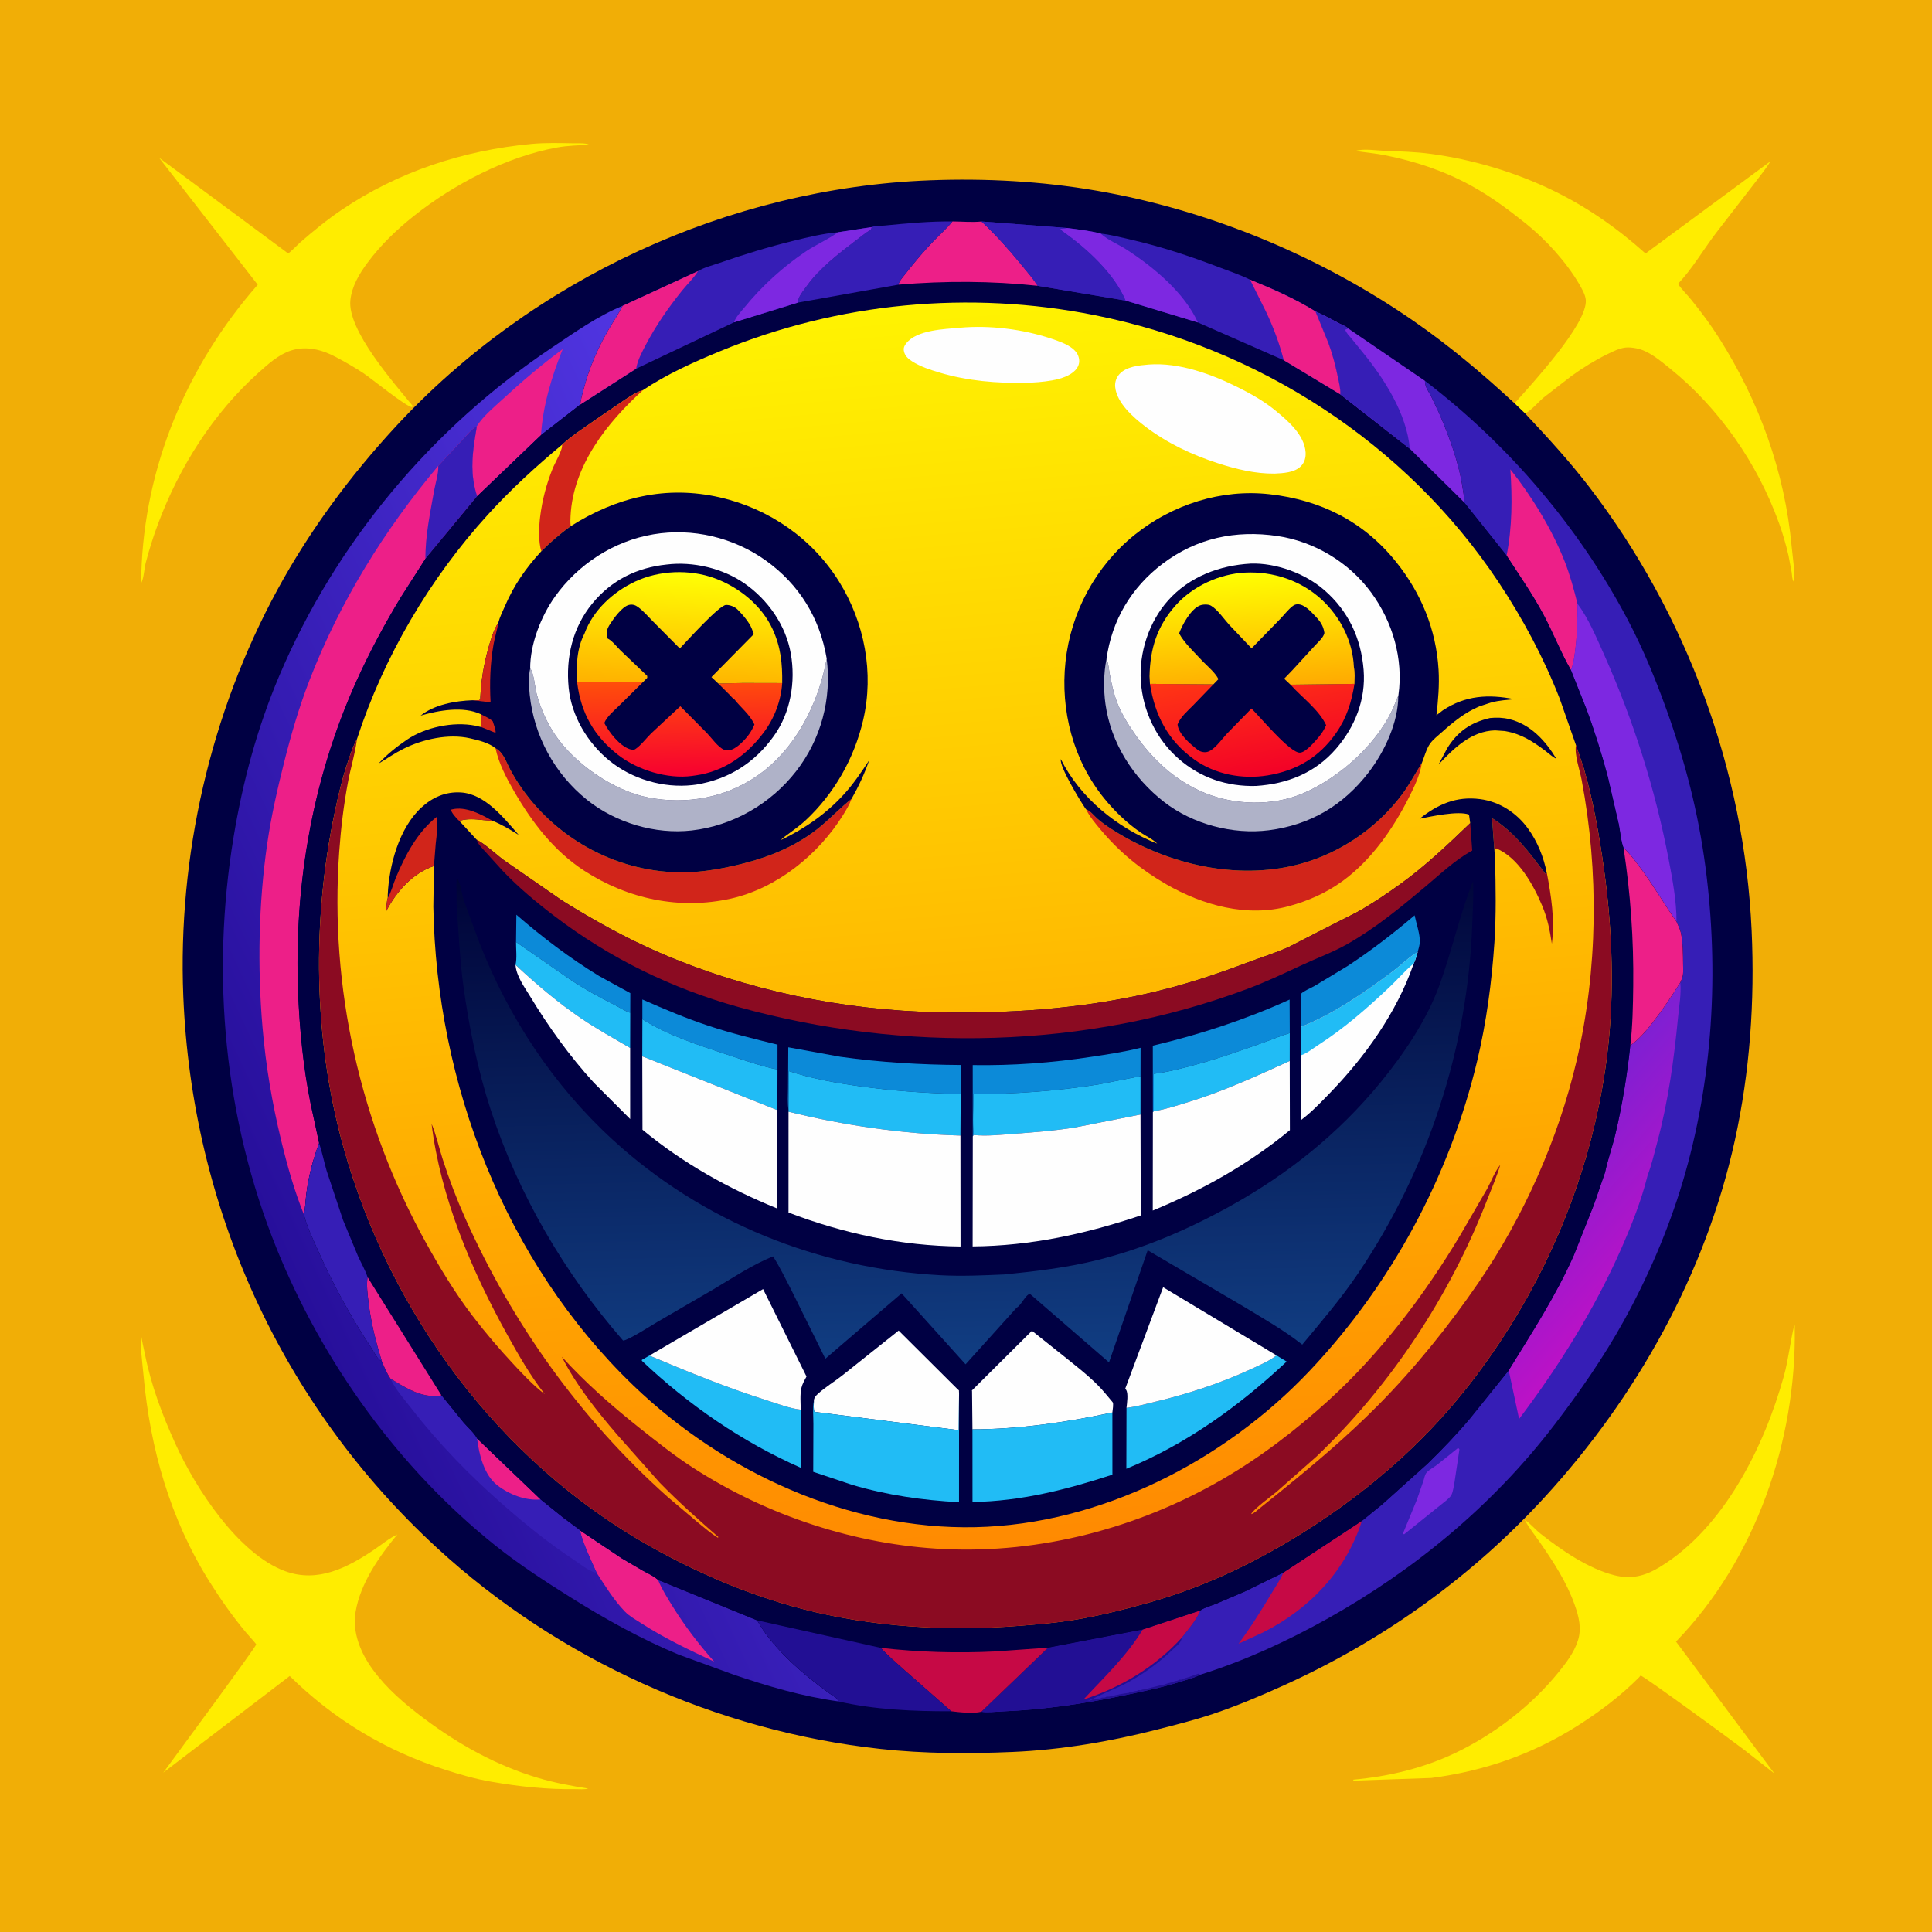 <svg version="1.1" xmlns="http://www.w3.org/2000/svg" style="display: block;" viewBox="0 0 2048 2048" width="1024" height="1024">
<defs>
	<linearGradient id="Gradient1" gradientUnits="userSpaceOnUse" x1="279.149" y1="1292.3" x2="957.284" y2="975.925">
		<stop class="stop0" offset="0" stop-opacity="1" stop-color="rgb(39,15,155)"/>
		<stop class="stop1" offset="1" stop-opacity="1" stop-color="rgb(80,53,225)"/>
	</linearGradient>
	<linearGradient id="Gradient2" gradientUnits="userSpaceOnUse" x1="1761.36" y1="1330.02" x2="1629.21" y2="1214.48">
		<stop class="stop0" offset="0" stop-opacity="1" stop-color="rgb(189,17,198)"/>
		<stop class="stop1" offset="1" stop-opacity="1" stop-color="rgb(125,32,211)"/>
	</linearGradient>
	<linearGradient id="Gradient3" gradientUnits="userSpaceOnUse" x1="1082.4" y1="1638.83" x2="967.68" y2="322.505">
		<stop class="stop0" offset="0" stop-opacity="1" stop-color="rgb(255,138,1)"/>
		<stop class="stop1" offset="1" stop-opacity="1" stop-color="rgb(255,243,1)"/>
	</linearGradient>
	<linearGradient id="Gradient4" gradientUnits="userSpaceOnUse" x1="1323.07" y1="707.709" x2="1344.24" y2="819.711">
		<stop class="stop0" offset="0" stop-opacity="1" stop-color="rgb(255,53,20)"/>
		<stop class="stop1" offset="1" stop-opacity="1" stop-color="rgb(243,2,39)"/>
	</linearGradient>
	<linearGradient id="Gradient5" gradientUnits="userSpaceOnUse" x1="1328.23" y1="731.754" x2="1319.06" y2="606.629">
		<stop class="stop0" offset="0" stop-opacity="1" stop-color="rgb(255,170,1)"/>
		<stop class="stop1" offset="1" stop-opacity="1" stop-color="rgb(255,255,1)"/>
	</linearGradient>
	<linearGradient id="Gradient6" gradientUnits="userSpaceOnUse" x1="719.803" y1="719.824" x2="722.822" y2="822.3">
		<stop class="stop0" offset="0" stop-opacity="1" stop-color="rgb(255,79,10)"/>
		<stop class="stop1" offset="1" stop-opacity="1" stop-color="rgb(247,0,48)"/>
	</linearGradient>
	<linearGradient id="Gradient7" gradientUnits="userSpaceOnUse" x1="718.805" y1="727.499" x2="725.033" y2="606.538">
		<stop class="stop0" offset="0" stop-opacity="1" stop-color="rgb(255,178,0)"/>
		<stop class="stop1" offset="1" stop-opacity="1" stop-color="rgb(255,255,4)"/>
	</linearGradient>
	<linearGradient id="Gradient8" gradientUnits="userSpaceOnUse" x1="1021.72" y1="917.727" x2="1034.77" y2="1446.46">
		<stop class="stop0" offset="0" stop-opacity="1" stop-color="rgb(0,3,55)"/>
		<stop class="stop1" offset="1" stop-opacity="1" stop-color="rgb(17,62,131)"/>
	</linearGradient>
</defs>
<path transform="translate(0,0)" fill="rgb(241,174,6)" d="M -0 -0 L 2048 0 L 2048 2048 L -0 2048 L -0 -0 z"/>
<path transform="translate(0,0)" fill="rgb(255,237,0)" d="M 563.165 152.582 C 577.958 151.198 593.134 151.59 607.975 151.898 C 613.149 152.006 620.014 151.328 624.76 153.397 C 613.465 154.072 601.936 154.287 590.79 156.291 C 537.083 165.95 481.099 195.21 438.678 228.945 C 420.362 243.51 403.683 259.556 389.697 278.347 C 380.904 290.161 372.961 303.391 371.414 318.298 C 368.123 350.008 417.458 405.828 437.23 429.973 L 436.818 431.612 C 429.778 430.798 394.185 401.566 385.297 395.648 C 375.926 389.409 366.123 383.858 356.2 378.555 C 341.31 370.597 324.725 366.269 308.156 371.679 C 295.142 375.929 283.953 386.207 273.947 395.168 C 226.003 438.103 190.023 495.089 167.607 555.094 C 162.527 568.692 158.153 582.528 154.483 596.572 C 152.753 603.194 152.734 611.879 149.819 617.891 C 148.679 615.254 149.551 611.202 149.797 608.298 C 152.946 494.307 198.367 387.17 273.19 301.817 L 168.558 167.15 L 303.489 267.166 C 304.112 267.635 304.594 268.731 305.359 268.575 C 306.942 268.253 316.286 258.647 318.132 257.037 C 332.088 244.87 346.581 233.019 361.923 222.632 C 422.139 181.863 491.097 159.41 563.165 152.582 z"/>
<path transform="translate(0,0)" fill="rgb(255,237,0)" d="M 1605.48 427.534 C 1623.6 407.223 1682.76 343.46 1681.01 318.104 C 1680.63 312.537 1676.73 305.838 1673.91 301.001 C 1660.25 277.547 1638.29 253.624 1617.24 236.788 C 1599.11 222.28 1580.36 208.333 1559.97 197.103 C 1531.19 181.255 1501.07 171.173 1468.94 164.706 C 1458.33 162.571 1447.53 161.629 1436.83 160.033 C 1444.86 157.218 1459.58 159.597 1468.33 159.919 C 1484.46 160.513 1500.51 160.933 1516.53 163.074 C 1560.98 169.014 1605.71 182.366 1646.09 201.856 C 1682.09 219.238 1714.61 242.02 1744.32 268.705 L 1876.66 171.076 C 1872.21 178.675 1866.23 185.749 1860.97 192.833 L 1818.86 247.232 C 1805.5 264.856 1793.96 284.881 1778.73 300.934 C 1782.96 307.104 1788.31 312.199 1793 317.981 C 1803.45 330.841 1813.46 344.368 1822.33 358.366 C 1864.68 425.188 1891.89 500.071 1899.2 578.937 C 1900.32 590.964 1902.86 604.65 1901.45 616.628 C 1899.5 613.874 1899.76 609.93 1899.25 606.675 L 1895.81 588.493 C 1893.08 576.794 1889.71 565.228 1885.62 553.93 C 1862.87 491.038 1822.25 432.463 1770.06 390.454 C 1759.86 382.24 1747.44 371.548 1734.28 369.185 C 1730.67 368.535 1726.57 367.99 1722.92 368.441 C 1716.3 369.26 1709.66 372.611 1703.73 375.531 C 1690.51 382.039 1677.61 389.988 1665.69 398.654 L 1636.5 421.263 C 1630.33 426.492 1623.81 434.546 1616.73 438.347 L 1605.48 427.534 z"/>
<path transform="translate(0,0)" fill="rgb(255,237,0)" d="M 1902.06 1404.5 C 1902.78 1405.37 1902.52 1406.51 1902.53 1407.63 C 1904.3 1527.8 1860.88 1653.26 1776.63 1740.18 L 1880.95 1879.99 L 1848.35 1854.5 C 1835.64 1844.68 1741.43 1775.97 1739.28 1776.26 C 1738.54 1776.36 1738.23 1777.32 1737.7 1777.85 C 1718.03 1797.63 1695.62 1814.6 1672.06 1829.5 C 1624.35 1859.67 1573.14 1877.46 1517.23 1884.72 L 1434.5 1887.56 L 1434.69 1886.5 C 1472.23 1883.09 1508.87 1874.4 1543 1858.06 C 1584.03 1838.42 1623.36 1808.15 1651.94 1772.85 C 1660.25 1762.57 1668.46 1751.96 1672.6 1739.24 C 1676.88 1726.11 1673.62 1713.54 1669.16 1701 C 1660.56 1676.84 1647.04 1656.24 1632.58 1635.28 C 1627.03 1627.23 1620.78 1619.71 1616.21 1611.04 C 1622.47 1615.09 1627.16 1621.14 1633.01 1625.77 C 1655.22 1643.33 1683.71 1662.83 1711.31 1669.83 C 1729.11 1674.33 1743.54 1670.72 1759.06 1661.34 C 1827.28 1620.13 1870.13 1533.58 1890.88 1459.13 C 1895.9 1441.1 1897.63 1422.57 1902.06 1404.5 z"/>
<path transform="translate(0,0)" fill="rgb(255,237,0)" d="M 149.409 1413.5 C 150.158 1420.56 152.146 1427.98 153.54 1434.99 C 160.29 1468.9 171.938 1499.66 186.174 1531.01 C 207.263 1577.44 252.469 1647.18 302.156 1665.46 C 336.834 1678.22 368.378 1661.77 396.62 1642.69 C 404.504 1637.37 412.543 1630.6 421.179 1626.6 C 401.978 1649.86 382.03 1678.25 376.959 1708.58 C 373.28 1730.57 382.326 1752.14 395.073 1769.65 C 410.023 1790.19 429.623 1806.81 449.857 1821.95 C 486.658 1849.48 526.074 1871.42 570.342 1884.64 C 587.887 1889.88 605.393 1893.06 623.437 1895.94 C 619.704 1897.18 613.529 1896.53 609.515 1896.58 C 579.668 1896.96 550.435 1893.85 521.072 1888.74 C 504.417 1885.94 488.057 1881.18 471.986 1876.06 C 409.404 1856.14 353.803 1822.8 307.118 1776.66 L 173.118 1879.03 C 183.637 1864.46 271.517 1745.75 271.585 1743.13 C 271.599 1742.56 261.849 1731.77 260.584 1730.25 C 246.52 1713.41 233.776 1695.22 222.102 1676.65 C 180.547 1610.58 159.087 1535.37 152.141 1457.99 C 150.84 1443.5 148.538 1428.02 149.409 1413.5 z"/>
<path transform="translate(0,0)" fill="rgb(0,0,67)" d="M 1616.73 438.347 C 1640.38 463.553 1663.93 489.145 1684.96 516.613 C 1788.21 651.461 1849.18 816.975 1856.82 986.67 C 1860.18 1061.32 1855.03 1135.95 1838.98 1209 C 1807.85 1350.64 1734.77 1480.87 1637.23 1587.25 C 1559.5 1672.03 1465.39 1739.27 1360.77 1786.61 C 1336.04 1797.8 1311.24 1808.32 1285.46 1816.95 C 1266.33 1823.35 1246.53 1828.29 1227 1833.29 C 1177.24 1846.05 1124.67 1854.97 1073.28 1857.13 C 1026.54 1859.1 980.073 1859.03 933.5 1853.96 C 759.876 1835.06 591.702 1759.13 463.073 1640.68 C 298.247 1488.91 203.345 1279.63 194.315 1056.04 C 188.316 907.492 223.005 755.689 294.112 625.094 C 328.175 562.533 370.886 504.799 419.162 452.538 C 563.88 295.87 772.401 199.255 985.698 191.139 C 1044.69 188.894 1104.14 192.098 1162.34 202.119 C 1282.16 222.747 1399.9 271.762 1499.71 341.122 C 1537.22 367.193 1572.01 396.501 1605.48 427.534 L 1616.73 438.347 z"/>
<path transform="translate(0,0)" fill="url(#Gradient1)" d="M 888.154 1803.46 C 850.879 1798.36 813.303 1787.32 777.764 1775.22 L 719.218 1753.9 C 680.144 1737.71 641.818 1716.4 606 1693.98 C 578.402 1676.71 550.709 1658.78 525.248 1638.45 C 422.997 1556.77 342.38 1444.74 293.336 1323.72 C 237.594 1186.16 223.502 1033.55 247.589 887.481 C 257.277 828.728 272.616 771.774 295.847 716.84 C 355.703 575.305 457.772 453.542 585.382 368.27 C 608.973 352.505 633.702 334.897 660.057 324.19 L 659.523 325.243 C 654.861 334.254 648.998 342.594 644.009 351.426 C 633.352 370.292 624.763 389.881 619.247 410.868 C 617.728 416.647 615.894 422.37 615.212 428.318 L 615.138 428.822 L 573.502 461.203 L 505.749 526.057 L 450.993 592.249 L 424.954 633 C 407.789 661.325 392.232 690.312 378.534 720.474 C 329.336 828.806 310.058 947.028 316.6 1065.5 C 318.867 1106.56 323.518 1146.7 332.903 1186.81 L 338.258 1211.73 C 331.989 1228.6 327.437 1245.66 324.997 1263.5 C 323.914 1271.42 323.76 1279.79 322.208 1287.58 C 325.39 1300.29 331.043 1311.79 336.317 1323.73 C 352.374 1360.1 371.01 1394.8 393.069 1427.9 C 395.607 1431.71 399.709 1440.17 403.378 1442.25 L 404.697 1442.91 C 407.493 1449.29 410.05 1455.81 414.065 1461.54 C 427.588 1469.54 440.927 1478.49 457.027 1479.73 C 459.867 1479.95 463.785 1480.35 466.569 1479.53 L 467.865 1479 L 491.443 1508 C 495.704 1512.98 503.057 1519.35 505.752 1524.99 L 572.998 1589.44 L 597.184 1608.97 L 610.24 1618.63 C 611.41 1619.54 613.975 1621.08 614.642 1622.21 L 659.293 1652.06 L 681.358 1664.98 C 686.897 1668.04 692.759 1670.5 697.513 1674.75 L 802.661 1717.66 C 819.377 1747.59 851.451 1774.87 878.794 1794.74 C 881.283 1796.55 888.657 1800.41 888.183 1802.92 L 888.154 1803.46 z"/>
<path transform="translate(0,0)" fill="rgb(237,31,136)" d="M 614.642 1622.21 L 659.293 1652.06 L 681.358 1664.98 C 686.897 1668.04 692.759 1670.5 697.513 1674.75 C 701.682 1684.81 707.562 1694.08 713.303 1703.31 C 726.16 1723.99 740.917 1743.2 757.076 1761.4 C 730.716 1749.12 704.355 1736.63 679.902 1720.8 C 674.138 1717.07 667.264 1713.32 662.464 1708.36 C 651.031 1696.57 641.376 1681.03 632.46 1667.18 C 626.029 1652.78 618.519 1637.49 614.642 1622.21 z"/>
<path transform="translate(0,0)" fill="rgb(237,31,136)" d="M 505.518 451.677 C 512.248 441.031 523.499 431.808 532.772 423.272 C 553.318 404.356 573.969 386.649 596.499 370.093 C 585.054 398.182 575.258 430.798 573.502 461.203 L 505.749 526.057 C 503.756 520.109 502.62 514.685 501.718 508.5 C 498.962 489.593 502.392 470.309 505.518 451.677 z"/>
<path transform="translate(0,0)" fill="rgb(54,30,182)" d="M 414.065 1461.54 C 427.588 1469.54 440.927 1478.49 457.027 1479.73 C 459.867 1479.95 463.785 1480.35 466.569 1479.53 L 467.865 1479 L 491.443 1508 C 495.704 1512.98 503.057 1519.35 505.752 1524.99 L 572.998 1589.44 L 597.184 1608.97 L 610.24 1618.63 C 611.41 1619.54 613.975 1621.08 614.642 1622.21 C 618.519 1637.49 626.029 1652.78 632.46 1667.18 L 630.516 1666.82 C 623.08 1664.63 614.362 1657.46 607.902 1653.18 C 582.18 1636.16 558.16 1616.79 534.94 1596.52 C 498.891 1565.06 465.203 1530.64 435.907 1492.73 C 428.308 1482.89 419.13 1472.94 414.065 1461.54 z"/>
<path transform="translate(0,0)" fill="rgb(237,31,136)" d="M 505.752 1524.99 L 572.998 1589.44 C 557.046 1591.02 539.591 1584.09 527.048 1574.35 C 513.164 1563.57 507.849 1541.88 505.752 1524.99 z"/>
<path transform="translate(0,0)" fill="rgb(237,31,136)" d="M 464.578 493.828 L 497.256 458.618 C 499.719 455.626 502.291 453.815 505.518 451.677 C 502.392 470.309 498.962 489.593 501.718 508.5 C 502.62 514.685 503.756 520.109 505.749 526.057 L 450.993 592.249 L 424.954 633 C 407.789 661.325 392.232 690.312 378.534 720.474 C 329.336 828.806 310.058 947.028 316.6 1065.5 C 318.867 1106.56 323.518 1146.7 332.903 1186.81 L 338.258 1211.73 C 331.989 1228.6 327.437 1245.66 324.997 1263.5 C 323.914 1271.42 323.76 1279.79 322.208 1287.58 C 311.899 1261.94 304.59 1235.86 298.091 1209.04 C 288.466 1169.33 281.762 1129.79 278.282 1089.06 C 272.825 1025.21 274.058 957.939 283.25 894.515 C 287.435 865.641 293.86 837.275 300.956 809 C 308.409 779.308 316.832 750.118 327.892 721.539 C 360.127 638.244 407.155 562.028 464.578 493.828 z"/>
<path transform="translate(0,0)" fill="rgb(54,30,182)" d="M 464.578 493.828 L 497.256 458.618 C 499.719 455.626 502.291 453.815 505.518 451.677 C 502.392 470.309 498.962 489.593 501.718 508.5 C 502.62 514.685 503.756 520.109 505.749 526.057 L 450.993 592.249 C 450.73 568.256 456.023 543.482 460.232 519.902 C 461.708 511.63 464.918 502.128 464.578 493.828 z"/>
<path transform="translate(0,0)" fill="rgb(54,30,182)" d="M 1510.5 403.695 C 1598.96 471.365 1673.49 558.428 1725.5 656.993 C 1741.63 687.546 1755.02 720.134 1766.69 752.629 C 1786.26 807.116 1800.18 861.159 1807.79 918.577 C 1822.54 1029.87 1815.78 1145.77 1783.5 1253.57 C 1768.42 1303.92 1746.62 1354.38 1721.21 1400.33 C 1699.8 1439.04 1674.65 1475.2 1647.8 1510.3 C 1582.75 1595.36 1499.42 1664.41 1406.12 1716.43 C 1363.71 1740.08 1318.2 1760.99 1271.76 1775.42 C 1265.88 1778.71 1258.25 1780.42 1251.81 1782.49 C 1233.49 1788.38 1214.78 1792.2 1196 1796.2 C 1151.69 1805.64 1107.64 1812.28 1062.33 1814.15 C 1055.31 1814.44 1047.16 1815.54 1040.26 1814.53 L 1111.02 1746.59 L 1211.35 1727.33 L 1272.45 1707.1 C 1276.78 1704.02 1284 1702.11 1289 1700.11 L 1319.46 1687.08 L 1360.4 1667.02 L 1443.72 1612.16 L 1465.16 1594.74 L 1513.27 1551.54 C 1528.77 1536.41 1543.88 1520.73 1557.83 1504.17 L 1599.3 1452.64 C 1623.97 1412.53 1649.04 1374.13 1668.25 1330.91 L 1689.59 1277.14 L 1701.42 1242.89 C 1704.33 1229.19 1709.19 1215.73 1712.43 1202.03 C 1719.81 1170.85 1724.78 1139.93 1728.22 1108.12 C 1737.43 1101.91 1745.62 1091.97 1752.42 1083.22 C 1762.86 1069.78 1772.14 1055.84 1781.17 1041.45 L 1782.83 1037.64 C 1784.75 1032.83 1784.22 1027.63 1784.14 1022.54 C 1783.97 1011.73 1784.08 999.243 1781.76 988.709 C 1780.89 984.797 1778.76 980.719 1777.17 977.029 C 1763.87 958.115 1752.48 938.079 1738.48 919.529 C 1733.21 912.545 1727.59 904.68 1721.05 898.861 C 1718.23 891.774 1717.56 881.566 1716.04 874 L 1704.42 823.616 C 1697.96 799.246 1690.35 774.917 1681.56 751.281 L 1665.27 710.375 C 1654.51 691.623 1646.42 670.72 1636.18 651.529 C 1624.58 629.796 1610.39 609.615 1597.06 588.937 L 1551.67 532.093 C 1552.59 528.261 1551.3 523.524 1550.78 519.655 C 1547 491.846 1536.42 463.242 1525.3 437.5 L 1516.88 419.81 C 1513.84 414.07 1510.5 410.306 1510.5 403.695 z"/>
<path transform="translate(0,0)" fill="rgb(125,40,225)" d="M 1544.86 1535.5 L 1546.23 1535.3 L 1547.05 1536.5 L 1541.84 1571.26 C 1541.08 1575.16 1540.36 1581.01 1538.62 1584.58 C 1536.88 1588.15 1529.91 1592.99 1526.89 1595.53 L 1488.5 1626.38 L 1487.05 1625.95 L 1502 1589.65 L 1508.99 1569.5 C 1509.8 1566.95 1510.44 1562.97 1512.25 1561 C 1515.11 1557.89 1520.08 1555.23 1523.5 1552.66 L 1544.86 1535.5 z"/>
<path transform="translate(0,0)" fill="rgb(198,9,69)" d="M 1360.4 1667.02 L 1443.72 1612.16 C 1426.55 1665.08 1388.88 1704.85 1339.78 1730 L 1312.89 1742.41 C 1325.55 1725.49 1336.65 1707.73 1347.49 1689.61 C 1351.81 1682.41 1357.19 1674.73 1360.4 1667.02 z"/>
<path transform="translate(0,0)" fill="rgb(237,31,136)" d="M 1597.06 588.937 C 1603.03 559.066 1603.12 527.887 1601.03 497.543 C 1623.58 525.898 1645.32 561.23 1658.57 595.013 C 1664.3 609.609 1668.37 624.696 1672.15 639.891 C 1672.18 655.875 1672.01 671.369 1670.07 687.25 C 1669.14 694.836 1668.13 703.246 1665.27 710.375 C 1654.51 691.623 1646.42 670.72 1636.18 651.529 C 1624.58 629.796 1610.39 609.615 1597.06 588.937 z"/>
<path transform="translate(0,0)" fill="rgb(34,15,148)" d="M 1211.35 1727.33 L 1272.45 1707.1 C 1267.9 1717.82 1259.71 1727.1 1252.56 1736.2 L 1252.26 1737.94 C 1251.39 1741.71 1246.71 1745.18 1244.02 1747.79 C 1227.96 1763.36 1210.1 1776.14 1190.11 1786.3 L 1164.5 1797.82 C 1160.58 1799.51 1156.69 1801.98 1152.49 1802.75 C 1154.92 1802.6 1155.93 1802.88 1158 1801.51 C 1160.37 1801.5 1160.96 1801.86 1163 1800.51 C 1165.37 1800.5 1165.96 1800.86 1168 1799.51 C 1170.37 1799.5 1170.96 1799.86 1173 1798.51 C 1175.37 1798.5 1175.96 1798.86 1178 1797.51 L 1180 1797.76 L 1182.01 1797.01 L 1184.5 1796.51 C 1188.13 1795.82 1191.6 1795.05 1195.29 1794.67 C 1196.97 1794.5 1196.36 1794.6 1198 1793.51 L 1200 1793.76 C 1202.65 1792.1 1204.54 1793.14 1207 1791.51 L 1209 1791.76 L 1211.01 1791.01 L 1213 1790.76 C 1215.29 1790.31 1217.75 1789.62 1220.01 1789.01 L 1224 1788.01 L 1228.01 1787.01 L 1232.01 1786.01 L 1234 1785.76 L 1236.01 1785.01 C 1237.87 1784.32 1239.62 1784.02 1241.5 1783.51 L 1244.44 1782.5 C 1246.47 1781.83 1245.44 1782.14 1247.35 1781.76 C 1249.03 1781.42 1248.26 1781.67 1250 1780.51 L 1251.16 1780.55 C 1253.06 1780.54 1252.12 1780.62 1254 1779.76 C 1256.92 1778.41 1260.14 1778.09 1263 1776.76 C 1264.12 1776.23 1265.09 1776.01 1266.29 1775.77 C 1268.86 1775.25 1266.06 1775.91 1269 1774.51 L 1271.3 1774.01 L 1271.76 1775.42 C 1265.88 1778.71 1258.25 1780.42 1251.81 1782.49 C 1233.49 1788.38 1214.78 1792.2 1196 1796.2 C 1151.69 1805.64 1107.64 1812.28 1062.33 1814.15 C 1055.31 1814.44 1047.16 1815.54 1040.26 1814.53 L 1111.02 1746.59 L 1211.35 1727.33 z"/>
<path transform="translate(0,0)" fill="rgb(198,9,69)" d="M 1211.35 1727.33 L 1272.45 1707.1 C 1267.9 1717.82 1259.71 1727.1 1252.56 1736.2 C 1224.66 1766.87 1187.93 1789.02 1148.51 1801.55 C 1170.75 1777.56 1194.2 1755.59 1211.35 1727.33 z"/>
<path transform="translate(0,0)" fill="rgb(125,40,225)" d="M 1672.15 639.891 C 1683.82 655.554 1692.14 675.395 1700.09 693.187 C 1731.29 763.016 1754.43 835.727 1768.83 910.88 C 1772.88 932.027 1777.27 955.444 1777.17 977.029 C 1763.87 958.115 1752.48 938.079 1738.48 919.529 C 1733.21 912.545 1727.59 904.68 1721.05 898.861 C 1718.23 891.774 1717.56 881.566 1716.04 874 L 1704.42 823.616 C 1697.96 799.246 1690.35 774.917 1681.56 751.281 L 1665.27 710.375 C 1668.13 703.246 1669.14 694.836 1670.07 687.25 C 1672.01 671.369 1672.18 655.875 1672.15 639.891 z"/>
<path transform="translate(0,0)" fill="url(#Gradient2)" d="M 1781.17 1041.45 C 1782.38 1053.28 1779.95 1066.5 1778.8 1078.37 C 1774.51 1122.89 1768.49 1166.88 1756.92 1210.15 C 1753.73 1222.07 1750.85 1234.53 1746.5 1246.07 C 1739.92 1272.67 1729.39 1299.17 1718.33 1324.2 C 1690.06 1388.22 1652.48 1448.36 1610.29 1504.14 L 1599.3 1452.64 C 1623.97 1412.53 1649.04 1374.13 1668.25 1330.91 L 1689.59 1277.14 L 1701.42 1242.89 C 1704.33 1229.19 1709.19 1215.73 1712.43 1202.03 C 1719.81 1170.85 1724.78 1139.93 1728.22 1108.12 C 1737.43 1101.91 1745.62 1091.97 1752.42 1083.22 C 1762.86 1069.78 1772.14 1055.84 1781.17 1041.45 z"/>
<path transform="translate(0,0)" fill="rgb(0,0,67)" d="M 924.017 240.734 C 925.233 239.594 935.334 239.303 937.681 239.074 C 961.589 236.735 985.612 234.471 1009.65 234.722 C 1019.44 234.754 1030.83 235.841 1040.47 234.771 L 1131.21 241.695 C 1142.97 243.194 1155.38 244.565 1166.84 247.614 C 1177.62 248.758 1188.26 251.635 1198.82 254.048 C 1230.6 261.313 1261.44 271.513 1291.85 283.155 C 1302.9 287.38 1314.53 291.187 1325.1 296.463 C 1348.22 305.82 1373.28 316.851 1394.43 330.099 C 1403.09 333.926 1411.51 338.519 1419.87 342.951 C 1422.47 344.327 1427.32 346.121 1429.26 348.238 L 1510.5 403.695 C 1510.5 410.306 1513.84 414.07 1516.88 419.81 L 1525.3 437.5 C 1536.42 463.242 1547 491.846 1550.78 519.655 C 1551.3 523.524 1552.59 528.261 1551.67 532.093 L 1597.06 588.937 C 1610.39 609.615 1624.58 629.796 1636.18 651.529 C 1646.42 670.72 1654.51 691.623 1665.27 710.375 L 1681.56 751.281 C 1690.35 774.917 1697.96 799.246 1704.42 823.616 L 1716.04 874 C 1717.56 881.566 1718.23 891.774 1721.05 898.861 C 1727.59 904.68 1733.21 912.545 1738.48 919.529 C 1752.48 938.079 1763.87 958.115 1777.17 977.029 C 1778.76 980.719 1780.89 984.797 1781.76 988.709 C 1784.08 999.243 1783.97 1011.73 1784.14 1022.54 C 1784.22 1027.63 1784.75 1032.83 1782.83 1037.64 L 1781.17 1041.45 C 1772.14 1055.84 1762.86 1069.78 1752.42 1083.22 C 1745.62 1091.97 1737.43 1101.91 1728.22 1108.12 C 1724.78 1139.93 1719.81 1170.85 1712.43 1202.03 C 1709.19 1215.73 1704.33 1229.19 1701.42 1242.89 L 1689.59 1277.14 L 1668.25 1330.91 C 1649.04 1374.13 1623.97 1412.53 1599.3 1452.64 L 1557.83 1504.17 C 1543.88 1520.73 1528.77 1536.41 1513.27 1551.54 L 1465.16 1594.74 L 1443.72 1612.16 L 1360.4 1667.02 L 1319.46 1687.08 L 1289 1700.11 C 1284 1702.11 1276.78 1704.02 1272.45 1707.1 L 1211.35 1727.33 L 1111.02 1746.59 L 1040.26 1814.53 C 1031.65 1816.72 1017.24 1815.12 1008.37 1814 C 968.886 1814.13 926.749 1812.39 888.154 1803.46 L 888.183 1802.92 C 888.657 1800.41 881.283 1796.55 878.794 1794.74 C 851.451 1774.87 819.377 1747.59 802.661 1717.66 L 697.513 1674.75 C 692.759 1670.5 686.897 1668.04 681.358 1664.98 L 659.293 1652.06 L 614.642 1622.21 C 613.975 1621.08 611.41 1619.54 610.24 1618.63 L 597.184 1608.97 L 572.998 1589.44 L 505.752 1524.99 C 503.057 1519.35 495.704 1512.98 491.443 1508 L 467.865 1479 L 466.569 1479.53 C 463.785 1480.35 459.867 1479.95 457.027 1479.73 C 440.927 1478.49 427.588 1469.54 414.065 1461.54 C 410.05 1455.81 407.493 1449.29 404.697 1442.91 L 403.378 1442.25 C 399.709 1440.17 395.607 1431.71 393.069 1427.9 C 371.01 1394.8 352.374 1360.1 336.317 1323.73 C 331.043 1311.79 325.39 1300.29 322.208 1287.58 C 323.76 1279.79 323.914 1271.42 324.997 1263.5 C 327.437 1245.66 331.989 1228.6 338.258 1211.73 L 332.903 1186.81 C 323.518 1146.7 318.867 1106.56 316.6 1065.5 C 310.058 947.028 329.336 828.806 378.534 720.474 C 392.232 690.312 407.789 661.325 424.954 633 L 450.993 592.249 L 505.749 526.057 L 573.502 461.203 L 615.138 428.822 L 615.212 428.318 C 615.894 422.37 617.728 416.647 619.247 410.868 C 624.763 389.881 633.352 370.292 644.009 351.426 C 648.998 342.594 654.861 334.254 659.523 325.243 L 660.057 324.19 L 739.931 287.37 C 746.431 283.399 755.569 281.189 762.813 278.659 C 788.567 269.666 814.958 261.636 841.458 255.142 C 856.695 251.408 872.545 247.535 888.174 246.223 L 924.017 240.734 z"/>
<path transform="translate(0,0)" fill="rgb(237,31,136)" d="M 389.611 1353.78 L 390.161 1354.69 L 467.865 1479 L 466.569 1479.53 C 463.785 1480.35 459.867 1479.95 457.027 1479.73 C 440.927 1478.49 427.588 1469.54 414.065 1461.54 C 410.05 1455.81 407.493 1449.29 404.697 1442.91 C 398.298 1421.96 393.308 1402.31 390.651 1380.5 C 389.584 1371.74 388.366 1362.56 389.611 1353.78 z"/>
<path transform="translate(0,0)" fill="rgb(54,30,182)" d="M 338.258 1211.73 C 341.462 1221.29 343.446 1231.4 346.254 1241.1 L 363.67 1293.4 L 379.538 1331.64 C 382.808 1338.82 387.178 1346.32 389.611 1353.78 C 388.366 1362.56 389.584 1371.74 390.651 1380.5 C 393.308 1402.31 398.298 1421.96 404.697 1442.91 L 403.378 1442.25 C 399.709 1440.17 395.607 1431.71 393.069 1427.9 C 371.01 1394.8 352.374 1360.1 336.317 1323.73 C 331.043 1311.79 325.39 1300.29 322.208 1287.58 C 323.76 1279.79 323.914 1271.42 324.997 1263.5 C 327.437 1245.66 331.989 1228.6 338.258 1211.73 z"/>
<path transform="translate(0,0)" fill="rgb(237,31,136)" d="M 1009.65 234.722 C 1019.44 234.754 1030.83 235.841 1040.47 234.771 C 1055.46 248.796 1069.23 264.091 1082.22 279.984 C 1088.26 287.379 1094.92 294.962 1100.08 302.977 C 1051.08 297.715 1001.52 297.613 952.443 301.741 C 952.582 298.564 958.061 292.554 960.04 290.001 C 969.287 278.073 978.913 266.658 989.35 255.756 C 996.057 248.749 1003.51 242.226 1009.65 234.722 z"/>
<path transform="translate(0,0)" fill="rgb(54,30,182)" d="M 924.017 240.734 C 925.233 239.594 935.334 239.303 937.681 239.074 C 961.589 236.735 985.612 234.471 1009.65 234.722 C 1003.51 242.226 996.057 248.749 989.35 255.756 C 978.913 266.658 969.287 278.073 960.04 290.001 C 958.061 292.554 952.582 298.564 952.443 301.741 L 845.663 320.815 C 845.752 314.606 851.764 307.93 855.225 303.084 C 868.65 284.286 888.911 268.888 907.1 254.941 L 918.014 246.627 C 919.337 245.695 922.175 244.321 923.109 243.144 C 923.643 242.472 923.714 241.537 924.017 240.734 z"/>
<path transform="translate(0,0)" fill="rgb(198,9,69)" d="M 933.674 1746.8 C 973.797 1751.41 1014.83 1752.57 1055.19 1750.59 L 1111.02 1746.59 L 1040.26 1814.53 C 1031.65 1816.72 1017.24 1815.12 1008.37 1814 L 958.725 1770.36 C 950.327 1762.69 941.279 1755.25 933.674 1746.8 z"/>
<path transform="translate(0,0)" fill="rgb(237,31,136)" d="M 1721.05 898.861 C 1727.59 904.68 1733.21 912.545 1738.48 919.529 C 1752.48 938.079 1763.87 958.115 1777.17 977.029 C 1778.76 980.719 1780.89 984.797 1781.76 988.709 C 1784.08 999.243 1783.97 1011.73 1784.14 1022.54 C 1784.22 1027.63 1784.75 1032.83 1782.83 1037.64 L 1781.17 1041.45 C 1772.14 1055.84 1762.86 1069.78 1752.42 1083.22 C 1745.62 1091.97 1737.43 1101.91 1728.22 1108.12 C 1730.67 1087.32 1731.02 1065.98 1731.28 1045.06 C 1731.88 995.955 1728.42 947.42 1721.05 898.861 z"/>
<path transform="translate(0,0)" fill="rgb(34,15,148)" d="M 802.661 1717.66 L 933.674 1746.8 C 941.279 1755.25 950.327 1762.69 958.725 1770.36 L 1008.37 1814 C 968.886 1814.13 926.749 1812.39 888.154 1803.46 L 888.183 1802.92 C 888.657 1800.41 881.283 1796.55 878.794 1794.74 C 851.451 1774.87 819.377 1747.59 802.661 1717.66 z"/>
<path transform="translate(0,0)" fill="rgb(125,40,225)" d="M 1394.43 330.099 C 1403.09 333.926 1411.51 338.519 1419.87 342.951 C 1422.47 344.327 1427.32 346.121 1429.26 348.238 L 1510.5 403.695 C 1510.5 410.306 1513.84 414.07 1516.88 419.81 L 1525.3 437.5 C 1536.42 463.242 1547 491.846 1550.78 519.655 C 1551.3 523.524 1552.59 528.261 1551.67 532.093 L 1494.45 475.677 L 1420.75 418.024 C 1421.12 412.234 1419.39 405.845 1418.24 400.183 C 1415.71 387.793 1412.54 375.47 1408.11 363.615 L 1394.72 330.914 L 1394.43 330.099 z"/>
<path transform="translate(0,0)" fill="rgb(54,30,182)" d="M 1394.43 330.099 C 1403.09 333.926 1411.51 338.519 1419.87 342.951 C 1422.47 344.327 1427.32 346.121 1429.26 348.238 L 1426.06 349.5 C 1426.97 352.997 1430.23 355.942 1432.5 358.704 L 1444.57 373.578 C 1467.5 401.693 1491.28 438.769 1494.45 475.677 L 1420.75 418.024 C 1421.12 412.234 1419.39 405.845 1418.24 400.183 C 1415.71 387.793 1412.54 375.47 1408.11 363.615 L 1394.72 330.914 L 1394.43 330.099 z"/>
<path transform="translate(0,0)" fill="rgb(54,30,182)" d="M 888.174 246.223 L 924.017 240.734 C 923.714 241.537 923.643 242.472 923.109 243.144 C 922.175 244.321 919.337 245.695 918.014 246.627 L 907.1 254.941 C 888.911 268.888 868.65 284.286 855.225 303.084 C 851.764 307.93 845.752 314.606 845.663 320.815 L 778.061 341.692 L 674.322 390.845 L 615.138 428.822 L 615.212 428.318 C 615.894 422.37 617.728 416.647 619.247 410.868 C 624.763 389.881 633.352 370.292 644.009 351.426 C 648.998 342.594 654.861 334.254 659.523 325.243 L 660.057 324.19 L 739.931 287.37 C 746.431 283.399 755.569 281.189 762.813 278.659 C 788.567 269.666 814.958 261.636 841.458 255.142 C 856.695 251.408 872.545 247.535 888.174 246.223 z"/>
<path transform="translate(0,0)" fill="rgb(125,40,225)" d="M 888.174 246.223 L 924.017 240.734 C 923.714 241.537 923.643 242.472 923.109 243.144 C 922.175 244.321 919.337 245.695 918.014 246.627 L 907.1 254.941 C 888.911 268.888 868.65 284.286 855.225 303.084 C 851.764 307.93 845.752 314.606 845.663 320.815 L 778.061 341.692 C 780.069 335.869 785.202 330.714 789.046 326 C 807.651 303.185 830.109 282.727 854.558 266.314 C 865.087 259.246 877.17 254.19 887.316 246.855 L 888.174 246.223 z"/>
<path transform="translate(0,0)" fill="rgb(237,31,136)" d="M 660.057 324.19 L 739.931 287.37 C 735.396 294.884 728.584 301.133 723.077 307.984 C 708.352 326.301 695.271 345.027 684.364 365.906 C 680.339 373.611 675.735 382.181 674.322 390.845 L 615.138 428.822 L 615.212 428.318 C 615.894 422.37 617.728 416.647 619.247 410.868 C 624.763 389.881 633.352 370.292 644.009 351.426 C 648.998 342.594 654.861 334.254 659.523 325.243 L 660.057 324.19 z"/>
<path transform="translate(0,0)" fill="rgb(54,30,182)" d="M 1040.47 234.771 L 1131.21 241.695 C 1142.97 243.194 1155.38 244.565 1166.84 247.614 C 1177.62 248.758 1188.26 251.635 1198.82 254.048 C 1230.6 261.313 1261.44 271.513 1291.85 283.155 C 1302.9 287.38 1314.53 291.187 1325.1 296.463 C 1348.22 305.82 1373.28 316.851 1394.43 330.099 L 1394.72 330.914 L 1408.11 363.615 C 1412.54 375.47 1415.71 387.793 1418.24 400.183 C 1419.39 405.845 1421.12 412.234 1420.75 418.024 L 1360.89 381.876 L 1269.81 341.834 L 1193.13 318.604 L 1100.08 302.977 C 1094.92 294.962 1088.26 287.379 1082.22 279.984 C 1069.23 264.091 1055.46 248.796 1040.47 234.771 z"/>
<path transform="translate(0,0)" fill="rgb(125,40,225)" d="M 1131.21 241.695 C 1142.97 243.194 1155.38 244.565 1166.84 247.614 L 1167.53 248.24 C 1174.87 254.771 1185.71 259.068 1194.09 264.5 C 1222.66 282.997 1255.62 310.291 1269.81 341.834 L 1193.13 318.604 C 1181.41 290.428 1152.33 263.66 1127.91 246.368 C 1126.19 245.151 1125.03 244.252 1123.83 242.5 L 1131.21 241.695 z"/>
<path transform="translate(0,0)" fill="rgb(237,31,136)" d="M 1325.1 296.463 C 1348.22 305.82 1373.28 316.851 1394.43 330.099 L 1394.72 330.914 L 1408.11 363.615 C 1412.54 375.47 1415.71 387.793 1418.24 400.183 C 1419.39 405.845 1421.12 412.234 1420.75 418.024 L 1360.89 381.876 C 1356.33 364.24 1349.7 346.426 1341.82 330 L 1325.1 296.463 z"/>
<path transform="translate(0,0)" fill="rgb(54,30,182)" d="M 1040.47 234.771 L 1131.21 241.695 L 1123.83 242.5 C 1125.03 244.252 1126.19 245.151 1127.91 246.368 C 1152.33 263.66 1181.41 290.428 1193.13 318.604 L 1100.08 302.977 C 1094.92 294.962 1088.26 287.379 1082.22 279.984 C 1069.23 264.091 1055.46 248.796 1040.47 234.771 z"/>
<path transform="translate(0,0)" fill="url(#Gradient3)" d="M 681.634 413.507 C 707.151 396.455 735.354 383.808 763.655 372.159 C 888.982 320.573 1027.58 307.569 1160.51 334.1 C 1333.6 368.651 1490.26 469.426 1588.41 616.922 C 1614.22 655.717 1636.36 697.13 1653.33 740.545 L 1670.55 789.781 L 1678.88 814.393 C 1688.77 848.615 1695.03 884.152 1700.01 919.371 C 1708.38 978.725 1711.22 1040.92 1705.57 1100.7 C 1696.57 1195.87 1666.4 1289.75 1620.05 1373.21 C 1593.94 1420.22 1561.29 1466.76 1524.84 1506.42 C 1479.19 1556.1 1424.85 1598.74 1367.03 1633.28 C 1320.44 1661.12 1271.34 1683.64 1219.02 1698.46 C 1193.43 1705.71 1167.59 1712.24 1141.36 1716.72 C 1121.42 1720.12 1101.14 1721.81 1081 1723.41 C 1004.27 1729.49 924.824 1724.9 850.108 1705.44 C 794.035 1690.83 740.012 1667.72 689.521 1639.37 C 528.496 1548.96 412.468 1391.06 363.5 1214.02 C 332.161 1100.72 330.68 975.737 354.856 861 C 358.775 842.399 363.071 824.049 369.284 806.05 C 371.939 798.359 374.294 790.776 378.326 783.669 C 406.575 696.548 455.473 613.352 517.091 545.627 C 541.237 519.087 568.124 494.374 595.721 471.48 C 607.018 461.126 620.924 452.396 633.429 443.544 L 662.721 423.558 C 668.766 419.723 674.697 415.534 681.634 413.507 z"/>
<path transform="translate(0,0)" fill="rgb(0,0,67)" d="M 1579.41 761.141 C 1586.24 760.437 1593.12 760.649 1599.8 762.275 C 1622.4 767.774 1638.14 785.07 1649.81 804.322 C 1645.73 802.536 1641.82 798.695 1638.24 796 C 1625.18 786.14 1612.69 778.062 1596.35 775.164 L 1594.92 774.921 L 1584.77 774.224 C 1559.66 774.929 1541.12 793.17 1524.98 810.336 L 1534.11 793.197 C 1545.2 775.297 1559.2 765.818 1579.41 761.141 z"/>
<path transform="translate(0,0)" fill="rgb(139,11,34)" d="M 1584.81 910.525 L 1581.64 867.292 C 1606.06 882.784 1621.36 904.062 1638.51 926.692 L 1639.6 925.245 L 1639.71 925.313 C 1644.37 949.775 1648.32 975.49 1645.02 1000.41 C 1642.9 986.177 1640.38 973.452 1634.78 960.146 C 1625.42 937.902 1609.52 909.013 1586 899.316 L 1584.88 900 L 1584.81 910.525 z"/>
<path transform="translate(0,0)" fill="rgb(209,37,26)" d="M 595.721 471.48 C 607.018 461.126 620.924 452.396 633.429 443.544 L 662.721 423.558 C 668.766 419.723 674.697 415.534 681.634 413.507 C 643.407 448.113 607.526 493.37 604.796 547.073 C 604.613 550.671 604.453 554.181 605.012 557.756 C 593.67 565.786 583.774 574.451 573.9 584.243 C 570.509 574.677 571.297 558.055 572.533 547.973 C 574.729 530.052 579.198 513.274 585.895 496.5 C 588.024 491.166 596.958 475.91 595.721 471.48 z"/>
<path transform="translate(0,0)" fill="rgb(254,254,254)" d="M 1017.67 347.418 C 1049.01 344.532 1084.2 348.948 1114 358.852 C 1121.53 361.353 1130.77 364.492 1136.98 369.5 C 1140.9 372.653 1143.47 376.37 1143.94 381.43 C 1144.34 385.682 1142.72 389.414 1139.81 392.5 C 1128.78 404.161 1102.7 405.008 1087.45 405.965 C 1056.33 406.177 1026.35 403.983 996.344 395.079 C 986.299 392.099 975.779 388.749 966.9 383.055 C 962.64 380.322 958.917 376.976 958.115 371.707 C 957.646 368.628 958.755 366.35 960.626 363.979 C 971.966 349.612 1001 348.923 1017.67 347.418 z"/>
<path transform="translate(0,0)" fill="rgb(209,37,26)" d="M 525.251 793.162 L 526.049 793.606 C 533.679 798.058 536.672 807.943 540.648 815.395 C 544.44 822.503 548.672 829.47 553.321 836.049 C 592.596 891.629 657.373 925.673 725.667 924.727 C 746.264 924.441 766.501 920.662 786.427 915.718 C 816.613 908.228 846.091 895.957 870.127 875.821 C 881.27 866.486 891.285 855.874 902.694 846.829 C 900.492 852.871 897.063 858.557 893.672 863.999 C 867.521 905.96 823.548 941.652 774.649 952.581 C 720.48 964.687 665.38 953.021 619.235 922.971 C 587.045 902.01 563.879 871.637 544.895 838.745 C 536.787 824.697 528.66 809.122 525.251 793.162 z"/>
<path transform="translate(0,0)" fill="rgb(209,37,26)" d="M 1151.29 857.926 C 1156.03 859.736 1159.41 864.462 1163.16 867.779 C 1167.84 871.912 1173.19 875.666 1178.45 879.025 C 1233.79 914.352 1304.09 932.397 1369.19 918.047 C 1415.57 907.824 1458.35 879.834 1486.63 841.636 C 1494.36 831.202 1500.29 819.715 1507.24 808.78 C 1505.21 821.676 1499.16 834.201 1493.29 845.762 C 1476.47 878.948 1453.46 912.058 1423 934.093 C 1405.51 946.748 1387.07 954.865 1366.34 960.555 C 1321.95 972.737 1275.12 959.708 1236.34 937.413 C 1209.72 922.113 1186.69 903.316 1166.94 879.782 C 1161.28 873.037 1155.13 865.867 1151.29 857.926 z"/>
<path transform="translate(0,0)" fill="rgb(254,254,254)" d="M 1217.71 386.425 C 1249.92 383.972 1284.79 396.771 1313 410.937 C 1326.82 417.877 1340.42 425.615 1352.37 435.5 C 1365.58 446.414 1382.79 461.145 1383.98 479.521 C 1384.34 484.942 1382.92 490.205 1379.06 494.153 C 1372.27 501.079 1360.25 501.604 1351.14 502.059 C 1330.52 502.232 1310.64 497.413 1291.16 491.1 C 1263.19 482.033 1237.46 469.902 1213.94 452.053 C 1201.37 442.507 1183.77 427.034 1182.15 410.282 C 1181.67 405.248 1183.2 400.481 1186.56 396.685 C 1193.8 388.517 1207.48 387.286 1217.71 386.425 z"/>
<path transform="translate(0,0)" fill="rgb(0,0,67)" d="M 1151.29 857.926 C 1150.79 857.477 1150.04 856.192 1149.7 855.685 C 1144.9 848.612 1122.96 812.771 1124.5 804.704 C 1145.25 846.224 1184.27 877.441 1226.71 894.299 C 1221.57 889.206 1214.54 886.294 1208.61 882.151 C 1194.14 872.041 1181.61 859.99 1170.49 846.316 C 1137.64 805.92 1123.94 753.09 1129.45 701.75 C 1135.11 648.978 1161.5 600.062 1202.89 566.825 C 1242.84 534.749 1294.69 518.128 1345.92 523.903 C 1400.34 530.036 1445.8 552.92 1480.23 596.028 C 1506.65 629.107 1522.38 667.437 1524.94 709.905 C 1525.92 726.178 1524.52 742.041 1522.68 758.192 L 1529.52 752.939 C 1553.43 737.152 1577.66 735.74 1605.26 741.159 C 1597.45 741.951 1589.35 742.445 1581.74 744.428 L 1580 744.904 L 1568.29 748.749 C 1552.95 755.171 1540.63 765.22 1528.38 776.187 C 1524.3 779.834 1519.22 783.751 1516.02 788.155 C 1512.14 793.484 1509.74 802.563 1507.24 808.78 C 1500.29 819.715 1494.36 831.202 1486.63 841.636 C 1458.35 879.834 1415.57 907.824 1369.19 918.047 C 1304.09 932.397 1233.79 914.352 1178.45 879.025 C 1173.19 875.666 1167.84 871.912 1163.16 867.779 C 1159.41 864.462 1156.03 859.736 1151.29 857.926 z"/>
<path transform="translate(0,0)" fill="rgb(175,178,200)" d="M 1172.91 698.818 L 1173.27 699.607 C 1175.29 704.237 1175.35 709.144 1176.28 714.057 C 1177.96 722.895 1179.71 731.691 1182.59 740.231 C 1187.11 753.639 1194.48 765.853 1202.51 777.422 C 1221.75 805.154 1245.83 827.825 1277.5 840.711 C 1309.28 853.642 1349.38 854.643 1381.2 841.003 C 1421.14 823.88 1462.83 786.273 1478.91 745.5 C 1479.96 742.839 1480.81 740.239 1482.25 737.75 C 1482.18 765.997 1467.69 796.815 1450.7 818.908 C 1423.85 853.831 1388.72 874.543 1345 880.115 C 1306.89 884.973 1264.21 873.668 1233.86 850.022 C 1201.07 824.48 1177.49 787.444 1171.79 746 C 1169.79 731.53 1169.82 713.108 1172.91 698.818 z"/>
<path transform="translate(0,0)" fill="rgb(254,254,254)" d="M 1172.91 698.818 C 1178.44 657.695 1199.24 622.623 1232.46 597.543 C 1268.41 570.404 1309.76 561.632 1354.12 568.186 C 1393.36 573.985 1430.03 596.123 1453.47 628.047 C 1476.23 659.031 1487.8 698.306 1482.42 736.721 L 1482.25 737.75 C 1480.81 740.239 1479.96 742.839 1478.91 745.5 C 1462.83 786.273 1421.14 823.88 1381.2 841.003 C 1349.38 854.643 1309.28 853.642 1277.5 840.711 C 1245.83 827.825 1221.75 805.154 1202.51 777.422 C 1194.48 765.853 1187.11 753.639 1182.59 740.231 C 1179.71 731.691 1177.96 722.895 1176.28 714.057 C 1175.35 709.144 1175.29 704.237 1173.27 699.607 L 1172.91 698.818 z"/>
<path transform="translate(0,0)" fill="rgb(0,0,67)" d="M 1325.74 597.435 C 1352.46 596.464 1383.35 607.85 1403.5 625.247 C 1429.26 647.485 1442.86 676.592 1445.51 710.241 C 1447.97 741.48 1436.36 770.673 1415.99 794.035 C 1393.74 819.555 1364.48 830.985 1331.31 833.15 C 1300.77 833.88 1272.88 824.715 1249.68 804.59 C 1225.82 783.895 1211.48 753.754 1209.34 722.308 C 1207.28 691.907 1217.89 659.289 1238.22 636.5 C 1260.67 611.334 1292.77 599.284 1325.74 597.435 z"/>
<path transform="translate(0,0)" fill="rgb(0,0,67)" d="M 1218.53 716.912 C 1219.18 687.526 1226.45 663.841 1246.38 641.537 C 1264.48 621.3 1292.68 608.337 1319.7 606.972 C 1349.19 605.483 1378.71 615.165 1400.65 635.241 C 1420.84 653.708 1434.02 679.731 1435.2 707.225 C 1436.47 712.95 1435.91 719.094 1435.81 724.934 C 1432.69 744.165 1427.61 760.961 1416.27 777.141 C 1398.26 802.85 1374.48 816.871 1343.8 821.94 C 1317.1 826.349 1288.1 820.971 1265.94 805.074 C 1237.95 784.986 1224.26 758.337 1218.98 724.915 L 1218.53 716.912 z"/>
<path transform="translate(0,0)" fill="url(#Gradient4)" d="M 1435.81 724.934 C 1432.69 744.165 1427.61 760.961 1416.27 777.141 C 1398.26 802.85 1374.48 816.871 1343.8 821.94 C 1317.1 826.349 1288.1 820.971 1265.94 805.074 C 1237.95 784.986 1224.26 758.337 1218.98 724.915 L 1286.28 725.425 L 1264.41 748.049 C 1258.64 753.885 1251.2 760.187 1248.24 768 C 1249.32 778.223 1261.66 788.663 1269.5 794.746 C 1272.17 796.815 1275.64 797.723 1279 797.21 C 1286.59 796.052 1294.94 783.735 1300.1 778.257 L 1326.62 751.057 C 1335.64 759.839 1367.59 798.429 1378.03 797.864 C 1384.47 797.514 1394.36 785.447 1398.37 780.712 C 1401.54 776.973 1403.73 773.171 1405.78 768.73 C 1398.07 752.192 1380.11 739.37 1368 725.802 L 1435.81 724.934 z"/>
<path transform="translate(0,0)" fill="url(#Gradient5)" d="M 1218.53 716.912 C 1219.18 687.526 1226.45 663.841 1246.38 641.537 C 1264.48 621.3 1292.68 608.337 1319.7 606.972 C 1349.19 605.483 1378.71 615.165 1400.65 635.241 C 1420.84 653.708 1434.02 679.731 1435.2 707.225 C 1436.47 712.95 1435.91 719.094 1435.81 724.934 L 1368 725.802 L 1361.27 719.464 L 1370.24 710.156 L 1393.84 684.384 C 1397.17 680.762 1402.92 675.86 1403.93 671 C 1402.85 663.201 1399.45 658.521 1394.12 652.968 C 1389.41 648.055 1382.75 640.417 1375.39 640.543 C 1373.19 640.581 1371.55 641.441 1369.85 642.794 C 1365.22 646.477 1361.09 651.971 1356.91 656.269 L 1326.72 687.264 L 1303.05 662.344 C 1297.58 656.326 1290.5 645.857 1283.59 641.978 C 1280.68 640.341 1274.92 640.579 1271.9 641.826 C 1262.24 645.812 1253.38 662.013 1249.91 671.423 C 1255.73 682.194 1266.89 692.19 1275.17 701.281 C 1280.34 706.487 1288.46 713.404 1291.6 719.923 L 1286.28 725.425 L 1218.98 724.915 L 1218.53 716.912 z"/>
<path transform="translate(0,0)" fill="rgb(0,0,67)" d="M 605.012 557.756 C 653.527 527.026 706.077 514.253 762.989 527.226 C 815.168 539.121 860.984 570.813 889.35 616.312 C 916.454 659.788 926.74 713.338 914.94 763.527 C 905.345 804.335 884.258 841.488 853.385 870.147 C 847.842 875.292 841.551 879.542 835.574 884.152 C 833.368 885.854 829.563 888.169 828.006 890.394 C 853.106 878.393 876.006 862.495 894.785 841.815 C 904.82 830.764 913.15 818.442 921.308 805.985 C 916.48 820.175 910.066 833.782 902.694 846.829 C 891.285 855.874 881.27 866.486 870.127 875.821 C 846.091 895.957 816.613 908.228 786.427 915.718 C 766.501 920.662 746.264 924.441 725.667 924.727 C 657.373 925.673 592.596 891.629 553.321 836.049 C 548.672 829.47 544.44 822.503 540.648 815.395 C 536.672 807.943 533.679 798.058 526.049 793.606 L 525.251 793.162 C 518.337 787.333 506.821 784.593 498.174 782.624 C 475.552 777.471 448.224 783.501 427.677 793.76 C 418.501 798.341 410.191 804.146 401.397 809.363 C 409.778 800.015 420.779 791.35 431.132 784.28 C 450.843 770.819 480.298 764.703 503.677 769.217 L 510.056 770.716 L 509.846 757.148 C 491.017 748.246 465.06 753.025 445.841 758.572 C 460.398 746.9 482.706 742.906 500.773 742.297 L 507.5 742.383 C 509.744 741.104 509.049 741.422 509.164 739.062 C 510.038 721.015 512.813 704.566 517.633 687.143 C 520.243 677.709 523.143 668.164 528.307 659.784 C 529.771 654.127 532.823 648.064 535.149 642.691 C 544.879 620.218 557.298 602.204 573.9 584.243 C 583.774 574.451 593.67 565.786 605.012 557.756 z"/>
<path transform="translate(0,0)" fill="rgb(209,37,26)" d="M 509.846 757.148 C 513.955 759.338 518.893 761.388 522.322 764.542 C 523.209 767.726 525.795 773.778 525.315 776.865 L 510.056 770.716 L 509.846 757.148 z"/>
<path transform="translate(0,0)" fill="rgb(209,37,26)" d="M 500.773 742.297 L 507.5 742.383 C 509.744 741.104 509.049 741.422 509.164 739.062 C 510.038 721.015 512.813 704.566 517.633 687.143 C 520.243 677.709 523.143 668.164 528.307 659.784 C 527.106 667.686 524.567 675.147 523.19 682.99 C 519.601 703.434 518.934 723.768 520.038 744.448 L 500.773 742.297 z"/>
<path transform="translate(0,0)" fill="rgb(175,178,200)" d="M 876.326 698.076 C 881.721 740.852 870.413 783.545 843.823 817.661 C 816.938 852.155 776.743 875.388 733.199 880.338 C 694.565 884.729 652.378 872.108 622.125 847.78 C 587.885 820.246 566.033 780.092 561.517 736.407 C 560.654 728.056 560.049 716.809 562.029 708.662 C 565.922 713.098 567.082 729.041 568.889 735.625 C 573.037 750.742 579.054 764.73 587.707 777.839 C 608.424 809.224 650.387 838.368 687.459 845.46 C 727.533 853.127 768.868 845.737 802.536 822.484 C 843.23 794.377 867.725 745.799 876.326 698.076 z"/>
<path transform="translate(0,0)" fill="rgb(254,254,254)" d="M 562.029 708.662 C 561.847 682.966 573.496 653.262 588.185 632.604 C 612.806 597.978 650.705 573.405 692.728 566.361 C 734.106 559.426 777.359 569.621 811.541 593.99 C 847.236 619.438 869.071 655.235 876.326 698.076 C 867.725 745.799 843.23 794.377 802.536 822.484 C 768.868 845.737 727.533 853.127 687.459 845.46 C 650.387 838.368 608.424 809.224 587.707 777.839 C 579.054 764.73 573.037 750.742 568.889 735.625 C 567.082 729.041 565.922 713.098 562.029 708.662 z"/>
<path transform="translate(0,0)" fill="rgb(0,0,67)" d="M 706.713 598.409 C 734.56 594.976 765.965 602.345 789.005 618.309 C 813.978 635.614 833.003 662.698 838.3 692.884 C 843.543 722.759 838.156 755.232 820.372 780.111 C 799.931 808.709 772.489 826.026 737.983 831.734 L 733.964 832.237 C 702.981 835.591 670.022 825.939 645.847 806.24 C 622.787 787.45 605.762 758.975 602.8 729.091 C 599.606 696.874 607.039 665.163 627.792 639.841 C 648.157 614.992 675.046 601.66 706.713 598.409 z"/>
<path transform="translate(0,0)" fill="rgb(0,0,67)" d="M 619.554 671.68 C 628.611 646.979 649.659 627.6 673.149 616.533 C 698.597 604.543 730.731 603.254 757.143 612.792 C 783.068 622.154 807.391 641.64 819.014 667 C 827.737 686.031 829.43 703.363 829.158 724.103 C 827.943 742.724 820.899 761.322 809.738 776.249 C 791.713 800.357 767.87 817.651 737.493 821.962 L 735.5 822.237 L 733.654 822.512 C 707.786 826.065 675.852 816.331 655.374 800.36 C 629.436 780.13 615.82 755.744 611.78 723.312 C 610.562 706.455 611.471 686.94 619.554 671.68 z"/>
<path transform="translate(0,0)" fill="url(#Gradient6)" d="M 611.78 723.312 L 681.736 722.902 L 656.339 748.009 C 651.024 753.273 643.442 759.429 640.561 766.375 C 645.603 776.142 656.694 790.569 667.492 794.111 C 669.514 794.775 671.048 794.835 673.134 794.322 C 679.47 790.143 684.685 782.89 690.162 777.521 L 721.158 748.638 L 749.517 777.264 C 754.203 782.156 761.351 792.306 767.5 794.704 C 768.652 795.153 771.284 795.451 772.5 795.349 C 780.27 794.698 790.394 783.713 794.634 777.5 C 796.651 774.545 798.243 771.289 799.748 768.049 C 794.41 756.793 785.836 750.743 778.383 741.222 C 776.756 740.537 774.515 737.616 773.218 736.326 L 761.4 724.557 L 787.584 724.011 L 829.158 724.103 C 827.943 742.724 820.899 761.322 809.738 776.249 C 791.713 800.357 767.87 817.651 737.493 821.962 L 735.5 822.237 L 733.654 822.512 C 707.786 826.065 675.852 816.331 655.374 800.36 C 629.436 780.13 615.82 755.744 611.78 723.312 z"/>
<path transform="translate(0,0)" fill="url(#Gradient7)" d="M 619.554 671.68 C 628.611 646.979 649.659 627.6 673.149 616.533 C 698.597 604.543 730.731 603.254 757.143 612.792 C 783.068 622.154 807.391 641.64 819.014 667 C 827.737 686.031 829.43 703.363 829.158 724.103 L 787.584 724.011 L 761.4 724.557 L 754.14 717.765 L 799.109 672.172 L 796.951 666.5 C 794.317 659.642 787.115 651.384 781.879 646.149 C 778.892 643.163 773.827 641.132 769.587 641.263 C 762.42 641.485 728.023 679.662 720.647 687.402 L 692.497 659.053 C 687.417 653.974 682.26 647.869 676.508 643.591 C 673.423 641.297 670.298 640.327 666.5 641.301 C 659.481 643.102 650.592 655.436 646.842 661.266 C 642.992 667.252 642.562 669.883 643.991 676.771 C 648.961 679.129 653.737 685.552 657.779 689.5 L 686.056 716.5 L 686.119 718.5 L 681.736 722.902 L 611.78 723.312 C 610.562 706.455 611.471 686.94 619.554 671.68 z"/>
<path transform="translate(0,0)" fill="rgb(139,11,34)" d="M 1670.55 789.781 L 1678.88 814.393 C 1688.77 848.615 1695.03 884.152 1700.01 919.371 C 1708.38 978.725 1711.22 1040.92 1705.57 1100.7 C 1696.57 1195.87 1666.4 1289.75 1620.05 1373.21 C 1593.94 1420.22 1561.29 1466.76 1524.84 1506.42 C 1479.19 1556.1 1424.85 1598.74 1367.03 1633.28 C 1320.44 1661.12 1271.34 1683.64 1219.02 1698.46 C 1193.43 1705.71 1167.59 1712.24 1141.36 1716.72 C 1121.42 1720.12 1101.14 1721.81 1081 1723.41 C 1004.27 1729.49 924.824 1724.9 850.108 1705.44 C 794.035 1690.83 740.012 1667.72 689.521 1639.37 C 528.496 1548.96 412.468 1391.06 363.5 1214.02 C 332.161 1100.72 330.68 975.737 354.856 861 C 358.775 842.399 363.071 824.049 369.284 806.05 C 371.939 798.359 374.294 790.776 378.326 783.669 L 378.181 784.853 C 376.312 799.381 371.828 813.599 369.089 828 C 364.388 852.715 361.398 877.684 359.599 902.769 C 349.283 1046.64 381.673 1191.34 451.539 1317.36 C 466.347 1344.07 482.413 1370.73 500.982 1395 C 514.898 1413.19 529.545 1430.36 545.188 1447.08 C 555.204 1457.79 565.771 1469.03 577.471 1477.88 C 562.239 1458.34 550.085 1437.15 538.083 1415.55 C 500.105 1347.2 466.889 1269.39 457.477 1191.18 C 462.486 1203.23 465.259 1216.33 469.257 1228.77 C 476.119 1250.12 484.094 1271.09 493.247 1291.56 C 543.573 1404.11 615.995 1505.05 708.134 1587.15 L 740.514 1614.5 C 747.161 1619.86 753.705 1625.58 761 1630.04 L 761.5 1629.34 C 740.102 1610.65 718.868 1591.79 699.058 1571.39 L 654.201 1520.81 C 632.623 1495.6 610.464 1468.01 595.557 1438.22 C 620.429 1465.66 648.945 1490.7 677.931 1513.7 C 696.371 1528.34 714.957 1543.16 734.746 1555.94 C 813.382 1606.71 906.903 1637.59 1000.5 1642.06 C 1102.88 1646.96 1205.55 1620.01 1294.21 1569.03 C 1335.57 1545.24 1373.38 1516.29 1408.62 1484.21 C 1463.43 1434.3 1510.18 1372.57 1548.09 1309.02 L 1576.33 1260.37 C 1580.53 1252.8 1584.81 1241.37 1590.32 1234.9 C 1586.54 1247.64 1581.05 1260.02 1576.24 1272.4 C 1536.85 1373.9 1474.37 1468.44 1395.76 1543.77 L 1353.15 1581.46 C 1347.88 1585.88 1328.61 1599.85 1326.26 1604.99 C 1329.23 1604.44 1332.78 1600.84 1335.18 1598.97 L 1358.47 1580.19 C 1393.94 1551.47 1428.19 1522.55 1460.39 1490.08 C 1499.54 1450.6 1535.62 1405.83 1567.03 1360 C 1615.22 1289.69 1651.98 1207.11 1671.34 1124.14 C 1693.84 1027.68 1695 923.886 1676.58 826.643 C 1674.52 815.775 1668.91 800.587 1670.55 789.781 z"/>
<path transform="translate(0,0)" fill="rgb(0,0,67)" d="M 411.028 951.954 L 411.033 948.497 C 412.391 917.487 423.013 877.789 446.65 856.051 C 458.45 845.199 472.188 839.087 488.424 840.022 C 514.197 841.507 534.019 867.106 549.769 884.965 C 540.699 879.463 531.994 874.035 522.105 870.125 L 512.025 869.313 C 504.959 868.436 493.699 867.475 487.028 870.309 L 505.217 890.062 C 515.167 895.375 525.012 905.035 534.179 911.878 L 595.715 954.504 C 629.113 975.326 663.166 994.31 699.334 1009.96 C 791.85 1050 893.612 1070.93 994.281 1073.03 C 1068.75 1074.58 1144.21 1069.57 1217 1052.97 C 1253.23 1044.71 1287.26 1033.59 1321.96 1020.5 C 1336.76 1014.92 1352.1 1010.21 1366.51 1003.67 L 1402.54 985.186 L 1438.46 966.954 C 1454.5 958.024 1469.72 947.767 1484.59 937.017 C 1511.39 917.641 1534.68 895.392 1558.47 872.559 L 1557.22 863.5 C 1545.67 859.18 1516.89 865.496 1504.8 867.926 C 1524.13 852.605 1543.55 843.829 1568.9 847.096 C 1589.47 849.747 1607.47 861.531 1619.55 878.05 C 1629.63 891.829 1636.37 908.49 1639.6 925.245 L 1638.51 926.692 C 1621.36 904.062 1606.06 882.784 1581.64 867.292 L 1584.81 910.525 C 1585.54 940.138 1586.11 969.651 1584.13 999.232 C 1581.32 1041.22 1575.66 1083.59 1565.89 1124.54 C 1536.6 1247.28 1474.67 1361.88 1387.93 1453.5 C 1297.66 1548.85 1166.79 1615.91 1034.15 1618.87 C 900.109 1621.86 767.003 1560.68 671.356 1468.67 C 535.317 1337.8 462.544 1148.25 459.357 961.116 L 460 918.005 C 437.5 925.545 420.063 945.294 409.363 965.937 C 409.761 961.575 409.718 956.07 411.028 951.954 z"/>
<path transform="translate(0,0)" fill="rgb(209,37,26)" d="M 487.028 870.309 L 485.748 869.218 C 483.534 867.061 478.162 861.151 478.133 858.274 L 479.008 858.03 C 493.523 854.345 509.91 863.183 522.105 870.125 L 512.025 869.313 C 504.959 868.436 493.699 867.475 487.028 870.309 z"/>
<path transform="translate(0,0)" fill="rgb(209,37,26)" d="M 411.028 951.954 C 414.811 945.546 416.773 937.215 419.67 930.277 C 429.515 906.704 442.429 882.173 462.782 866.059 C 464.462 875.146 462.912 884.972 461.915 894.065 L 460 918.005 C 437.5 925.545 420.063 945.294 409.363 965.937 C 409.761 961.575 409.718 956.07 411.028 951.954 z"/>
<path transform="translate(0,0)" fill="rgb(12,138,216)" d="M 547.02 998.538 L 547.376 969.68 C 574.958 993.575 603.734 1015.47 634.93 1034.51 L 668.146 1052.75 L 668.08 1073.58 C 662.528 1071.94 656.728 1067.82 651.454 1065.19 C 635.482 1057.24 619.62 1048.46 604.747 1038.58 L 547.02 998.538 z"/>
<path transform="translate(0,0)" fill="rgb(12,138,216)" d="M 680.937 1080.39 L 680.922 1059.47 C 704.14 1069.68 727.562 1079.61 751.667 1087.57 C 775.593 1095.48 799.767 1101.34 824.2 1107.35 L 824.169 1133.76 C 806.419 1130.13 788.023 1123.67 770.827 1117.95 C 741.139 1108.08 707.37 1097.4 680.937 1080.39 z"/>
<path transform="translate(0,0)" fill="rgb(33,188,245)" d="M 547.02 998.538 L 604.747 1038.58 C 619.62 1048.46 635.482 1057.24 651.454 1065.19 C 656.728 1067.82 662.528 1071.94 668.08 1073.58 L 667.983 1110.86 C 650.484 1100.6 632.927 1090.95 616.105 1079.54 C 591.432 1062.8 568.222 1043.07 546.455 1022.76 C 548.182 1016.08 546.917 1005.65 547.02 998.538 z"/>
<path transform="translate(0,0)" fill="rgb(12,138,216)" d="M 1222.09 1178.99 L 1222.02 1108.45 C 1271.67 1096.73 1320.59 1080.74 1367.05 1059.58 L 1367.21 1095.05 C 1358.2 1097.78 1349.55 1101.48 1340.7 1104.63 C 1314.24 1114.05 1287.99 1123.34 1260.78 1130.38 C 1248.49 1133.56 1235.66 1136.89 1223.02 1138.26 L 1223.06 1178.01 L 1222.09 1178.99 z"/>
<path transform="translate(0,0)" fill="rgb(12,138,216)" d="M 1379.03 1088.56 L 1378.95 1053.61 C 1382.27 1050.24 1389.26 1047.57 1393.47 1045.15 L 1428.3 1024.13 C 1453.39 1007.72 1476.73 989.684 1499.56 970.312 C 1501.23 978.563 1505.37 990.153 1505.06 998.472 C 1504.93 1001.94 1503.72 1005.69 1502.84 1009.04 C 1492.95 1014.98 1484.61 1023.55 1475.35 1030.43 C 1445.23 1052.81 1414.1 1074.51 1379.03 1088.56 z"/>
<path transform="translate(0,0)" fill="rgb(33,188,245)" d="M 1367.21 1095.05 L 1367.16 1124.63 C 1331.65 1140.77 1296.77 1156.88 1259.36 1168.33 C 1247.46 1171.97 1235.35 1175.91 1223.06 1178.01 L 1223.02 1138.26 C 1235.66 1136.89 1248.49 1133.56 1260.78 1130.38 C 1287.99 1123.34 1314.24 1114.05 1340.7 1104.63 C 1349.55 1101.48 1358.2 1097.78 1367.21 1095.05 z"/>
<path transform="translate(0,0)" fill="rgb(12,138,216)" d="M 835.918 1177.27 C 834.736 1169.57 835.369 1161.12 835.367 1153.32 L 835.613 1110.16 L 890.81 1120.21 C 933.282 1126.18 975.933 1128.66 1018.79 1128.94 L 1018.39 1159.71 C 982.751 1158.94 948.047 1156.55 912.706 1151.67 C 886.824 1148.09 861.093 1143.61 836.228 1135.41 L 835.918 1177.27 z"/>
<path transform="translate(0,0)" fill="rgb(12,138,216)" d="M 1031.19 1204.57 L 1031.12 1129.03 C 1073.5 1129.68 1114.97 1126.64 1156.89 1120.27 C 1174.32 1117.62 1191.96 1115.05 1209.05 1110.69 L 1209 1140.77 L 1164.46 1149.52 C 1121.1 1156.46 1075.87 1159.82 1032 1159.75 C 1032 1173.83 1030.69 1189.22 1032.21 1203.14 L 1031.19 1204.57 z"/>
<path transform="translate(0,0)" fill="rgb(254,254,254)" d="M 546.455 1022.76 C 568.222 1043.07 591.432 1062.8 616.105 1079.54 C 632.927 1090.95 650.484 1100.6 667.983 1110.86 L 667.995 1186.22 L 629.4 1147.58 C 603.792 1119.49 581.44 1088.45 561.809 1055.96 C 555.702 1045.86 547.319 1034.8 546.455 1022.76 z"/>
<path transform="translate(0,0)" fill="rgb(33,188,245)" d="M 680.937 1080.39 C 707.37 1097.4 741.139 1108.08 770.827 1117.95 C 788.023 1123.67 806.419 1130.13 824.169 1133.76 L 824.065 1176.8 L 680.833 1119.72 L 680.937 1080.39 z"/>
<path transform="translate(0,0)" fill="rgb(33,188,245)" d="M 848.84 1494.32 C 849.663 1500.17 848.882 1507.13 848.888 1513.15 L 848.93 1555.93 C 786.207 1528.24 730.089 1489.48 680.364 1442.47 L 680.434 1441.54 L 688.343 1436.99 C 729.697 1454.41 770.542 1471.06 813.373 1484.62 C 824.665 1488.19 837.066 1493.02 848.84 1494.32 z"/>
<path transform="translate(0,0)" fill="rgb(33,188,245)" d="M 1353.12 1436.77 L 1363.9 1443.32 C 1313.91 1490.22 1257.66 1530.86 1193.98 1556.96 L 1194.14 1492.37 C 1204.2 1491.27 1214.79 1488.26 1224.65 1485.9 C 1259.22 1477.63 1293.43 1466.45 1325.72 1451.52 C 1334.69 1447.37 1345.4 1442.93 1353.12 1436.77 z"/>
<path transform="translate(0,0)" fill="rgb(33,188,245)" d="M 1032.21 1203.14 C 1030.69 1189.22 1032 1173.83 1032 1159.75 C 1075.87 1159.82 1121.1 1156.46 1164.46 1149.52 L 1209 1140.77 L 1208.98 1181.43 L 1138.85 1195.26 C 1117.66 1198.63 1096.11 1200.28 1074.73 1201.86 C 1061.08 1202.87 1045.78 1204.58 1032.21 1203.14 z"/>
<path transform="translate(0,0)" fill="rgb(33,188,245)" d="M 835.918 1177.27 L 836.228 1135.41 C 861.093 1143.61 886.824 1148.09 912.706 1151.67 C 948.047 1156.55 982.751 1158.94 1018.39 1159.71 L 1018.11 1203.72 C 956.157 1201.92 896.039 1193.18 835.871 1178.46 L 835.918 1177.27 z"/>
<path transform="translate(0,0)" fill="rgb(254,254,254)" d="M 1379.03 1088.56 C 1414.1 1074.51 1445.23 1052.81 1475.35 1030.43 C 1484.61 1023.55 1492.95 1014.98 1502.84 1009.04 C 1501.56 1013.03 1500.55 1017.52 1498.67 1021.25 C 1480.66 1073.35 1447.13 1120.16 1408.88 1159.55 C 1399.7 1169.01 1389.99 1179.18 1379.41 1187.07 L 1379.06 1118.67 L 1379.03 1088.56 z"/>
<path transform="translate(0,0)" fill="rgb(33,188,245)" d="M 1379.03 1088.56 C 1414.1 1074.51 1445.23 1052.81 1475.35 1030.43 C 1484.61 1023.55 1492.95 1014.98 1502.84 1009.04 C 1501.56 1013.03 1500.55 1017.52 1498.67 1021.25 L 1497.93 1021.86 C 1489.15 1029.29 1481.51 1038.24 1473.14 1046.16 C 1449.35 1068.68 1425.1 1089.91 1397.48 1107.72 C 1392.1 1111.19 1385.08 1116.82 1379.06 1118.67 L 1379.03 1088.56 z"/>
<path transform="translate(0,0)" fill="rgb(254,254,254)" d="M 1030.84 1515.14 L 1030.41 1474.92 L 1030.26 1473.97 L 1093.89 1410.7 L 1123.63 1434.38 C 1137.18 1445.33 1151.54 1456.14 1163.85 1468.5 C 1169.39 1474.06 1174.36 1480.4 1179.43 1486.39 C 1180.68 1487.86 1179.36 1495.05 1179.17 1497.31 C 1131.51 1507.52 1079.7 1515.18 1030.84 1515.14 z"/>
<path transform="translate(0,0)" fill="rgb(254,254,254)" d="M 862.769 1484.82 L 862.86 1483.71 C 863.357 1481.16 865.187 1479.21 867.047 1477.51 C 874.952 1470.31 884.588 1464.61 893 1457.94 L 952.618 1410.47 L 1015.07 1472.64 L 1016.5 1473.84 L 1016.65 1476.93 L 1016.29 1516.03 L 863.37 1496.63 C 862.122 1493.03 862.692 1488.6 862.769 1484.82 z"/>
<path transform="translate(0,0)" fill="rgb(254,254,254)" d="M 1194.14 1492.37 C 1194.65 1487.69 1196.22 1477.34 1193.82 1473.44 L 1192.83 1472 L 1232.98 1364.52 L 1353.12 1436.77 C 1345.4 1442.93 1334.69 1447.37 1325.72 1451.52 C 1293.43 1466.45 1259.22 1477.63 1224.65 1485.9 C 1214.79 1488.26 1204.2 1491.27 1194.14 1492.37 z"/>
<path transform="translate(0,0)" fill="rgb(254,254,254)" d="M 688.343 1436.99 L 808.895 1366.49 L 854.925 1459.15 C 852.881 1462.99 850.449 1467.16 849.484 1471.43 C 847.932 1478.28 848.715 1487.21 848.84 1494.32 C 837.066 1493.02 824.665 1488.19 813.373 1484.62 C 770.542 1471.06 729.697 1454.41 688.343 1436.99 z"/>
<path transform="translate(0,0)" fill="rgb(33,188,245)" d="M 1179.17 1497.31 L 1179.21 1563.19 C 1130.77 1578.99 1082.23 1591.42 1030.89 1592.18 L 1030.84 1515.14 C 1079.7 1515.18 1131.51 1507.52 1179.17 1497.31 z"/>
<path transform="translate(0,0)" fill="rgb(33,188,245)" d="M 1016.65 1476.93 L 1016.6 1592.41 C 977.825 1590.27 940.687 1585.04 903.374 1574.01 L 862.054 1560.18 L 862.225 1509.64 C 862.255 1501.85 861.324 1492.4 862.769 1484.82 C 862.692 1488.6 862.122 1493.03 863.37 1496.63 L 1016.29 1516.03 L 1016.65 1476.93 z"/>
<path transform="translate(0,0)" fill="rgb(254,254,254)" d="M 1367.16 1124.63 L 1367.33 1198 C 1323.57 1234.15 1274.32 1261.6 1221.97 1283.23 L 1222.09 1178.99 L 1223.06 1178.01 C 1235.35 1175.91 1247.46 1171.97 1259.36 1168.33 C 1296.77 1156.88 1331.65 1140.77 1367.16 1124.63 z"/>
<path transform="translate(0,0)" fill="rgb(254,254,254)" d="M 680.833 1119.72 L 824.065 1176.8 L 823.974 1281.1 C 772.206 1259.98 724.209 1233.28 681.052 1197.55 L 680.833 1119.72 z"/>
<path transform="translate(0,0)" fill="rgb(254,254,254)" d="M 1032.21 1203.14 C 1045.78 1204.58 1061.08 1202.87 1074.73 1201.86 C 1096.11 1200.28 1117.66 1198.63 1138.85 1195.26 L 1208.98 1181.43 L 1209.25 1288.4 C 1150.94 1308.02 1092.72 1320.73 1031.03 1321.25 L 1031.19 1204.57 L 1032.21 1203.14 z"/>
<path transform="translate(0,0)" fill="rgb(254,254,254)" d="M 835.871 1178.46 C 896.039 1193.18 956.157 1201.92 1018.11 1203.72 L 1018.21 1321.33 C 955.737 1320.74 894.074 1307.65 835.851 1285.34 L 835.871 1178.46 z"/>
<path transform="translate(0,0)" fill="rgb(139,11,34)" d="M 505.217 890.062 C 515.167 895.375 525.012 905.035 534.179 911.878 L 595.715 954.504 C 629.113 975.326 663.166 994.31 699.334 1009.96 C 791.85 1050 893.612 1070.93 994.281 1073.03 C 1068.75 1074.58 1144.21 1069.57 1217 1052.97 C 1253.23 1044.71 1287.26 1033.59 1321.96 1020.5 C 1336.76 1014.92 1352.1 1010.21 1366.51 1003.67 L 1402.54 985.186 L 1438.46 966.954 C 1454.5 958.024 1469.72 947.767 1484.59 937.017 C 1511.39 917.641 1534.68 895.392 1558.47 872.559 L 1560.62 901.614 L 1559.54 902.209 C 1542.14 911.979 1526.8 926.548 1511.55 939.359 C 1485.01 961.657 1458.28 983.754 1428 1000.9 C 1412.48 1009.69 1395.6 1015.74 1379.46 1023.3 C 1360.63 1032.11 1341.9 1040.9 1322.43 1048.2 C 1151.74 1112.22 957.951 1116.15 782.896 1067.5 C 712.155 1047.84 646.366 1015.72 587.94 971.244 C 568.537 956.474 550.06 941.117 533.18 923.462 L 515.202 903.636 C 512.33 900.401 508.456 896.757 506.396 892.978 L 505.217 890.062 z"/>
<path transform="translate(0,0)" fill="url(#Gradient8)" d="M 1077.79 1386.11 L 1023.54 1446.26 L 955.744 1371.01 L 874.91 1440.31 L 838.489 1366.77 C 832.361 1355.11 826.587 1342.85 819.455 1331.79 C 797.241 1340.81 775.891 1355.07 755.286 1367.33 L 696.712 1401.38 C 691.163 1404.62 665.051 1421.41 660.467 1421.03 C 598.468 1349.88 549.359 1266.1 520.084 1176.11 C 506.356 1133.92 497.279 1089.06 491.218 1045.11 C 487.592 1018.81 486.483 992.503 484.406 966.094 C 483.886 959.478 484.024 952.768 483.963 946.133 C 483.916 941.034 483.362 935.502 484.5 930.51 C 488.622 937.156 489.31 947.314 491.799 954.881 L 508.347 999.785 C 539.398 1078.94 586.618 1150.42 649.396 1208.07 C 744.533 1295.43 867.96 1344.79 996.653 1351.79 C 1019.17 1353.01 1042.13 1351.97 1064.63 1350.97 C 1098.2 1347.61 1130.94 1343.81 1163.75 1335.6 C 1213.24 1323.21 1259.86 1303.07 1304.36 1278.37 C 1365.59 1244.38 1419.26 1201.38 1463.69 1147.06 C 1487.84 1117.54 1511.7 1082.35 1525.05 1046.5 C 1538.83 1009.47 1546.88 970.712 1561.54 933.848 C 1562.19 949.321 1561.2 965.211 1560.61 980.686 C 1555.65 1112.02 1513.51 1239.84 1440.3 1348.92 C 1422.14 1376 1401.21 1400.34 1380.42 1425.37 L 1379.77 1424.84 C 1360.39 1409.54 1337.59 1396.82 1316.48 1383.93 L 1216.58 1325.32 L 1175.6 1444.2 L 1091.75 1371.56 C 1086.92 1372.63 1082.6 1383.71 1077.79 1386.11 z"/>
</svg>